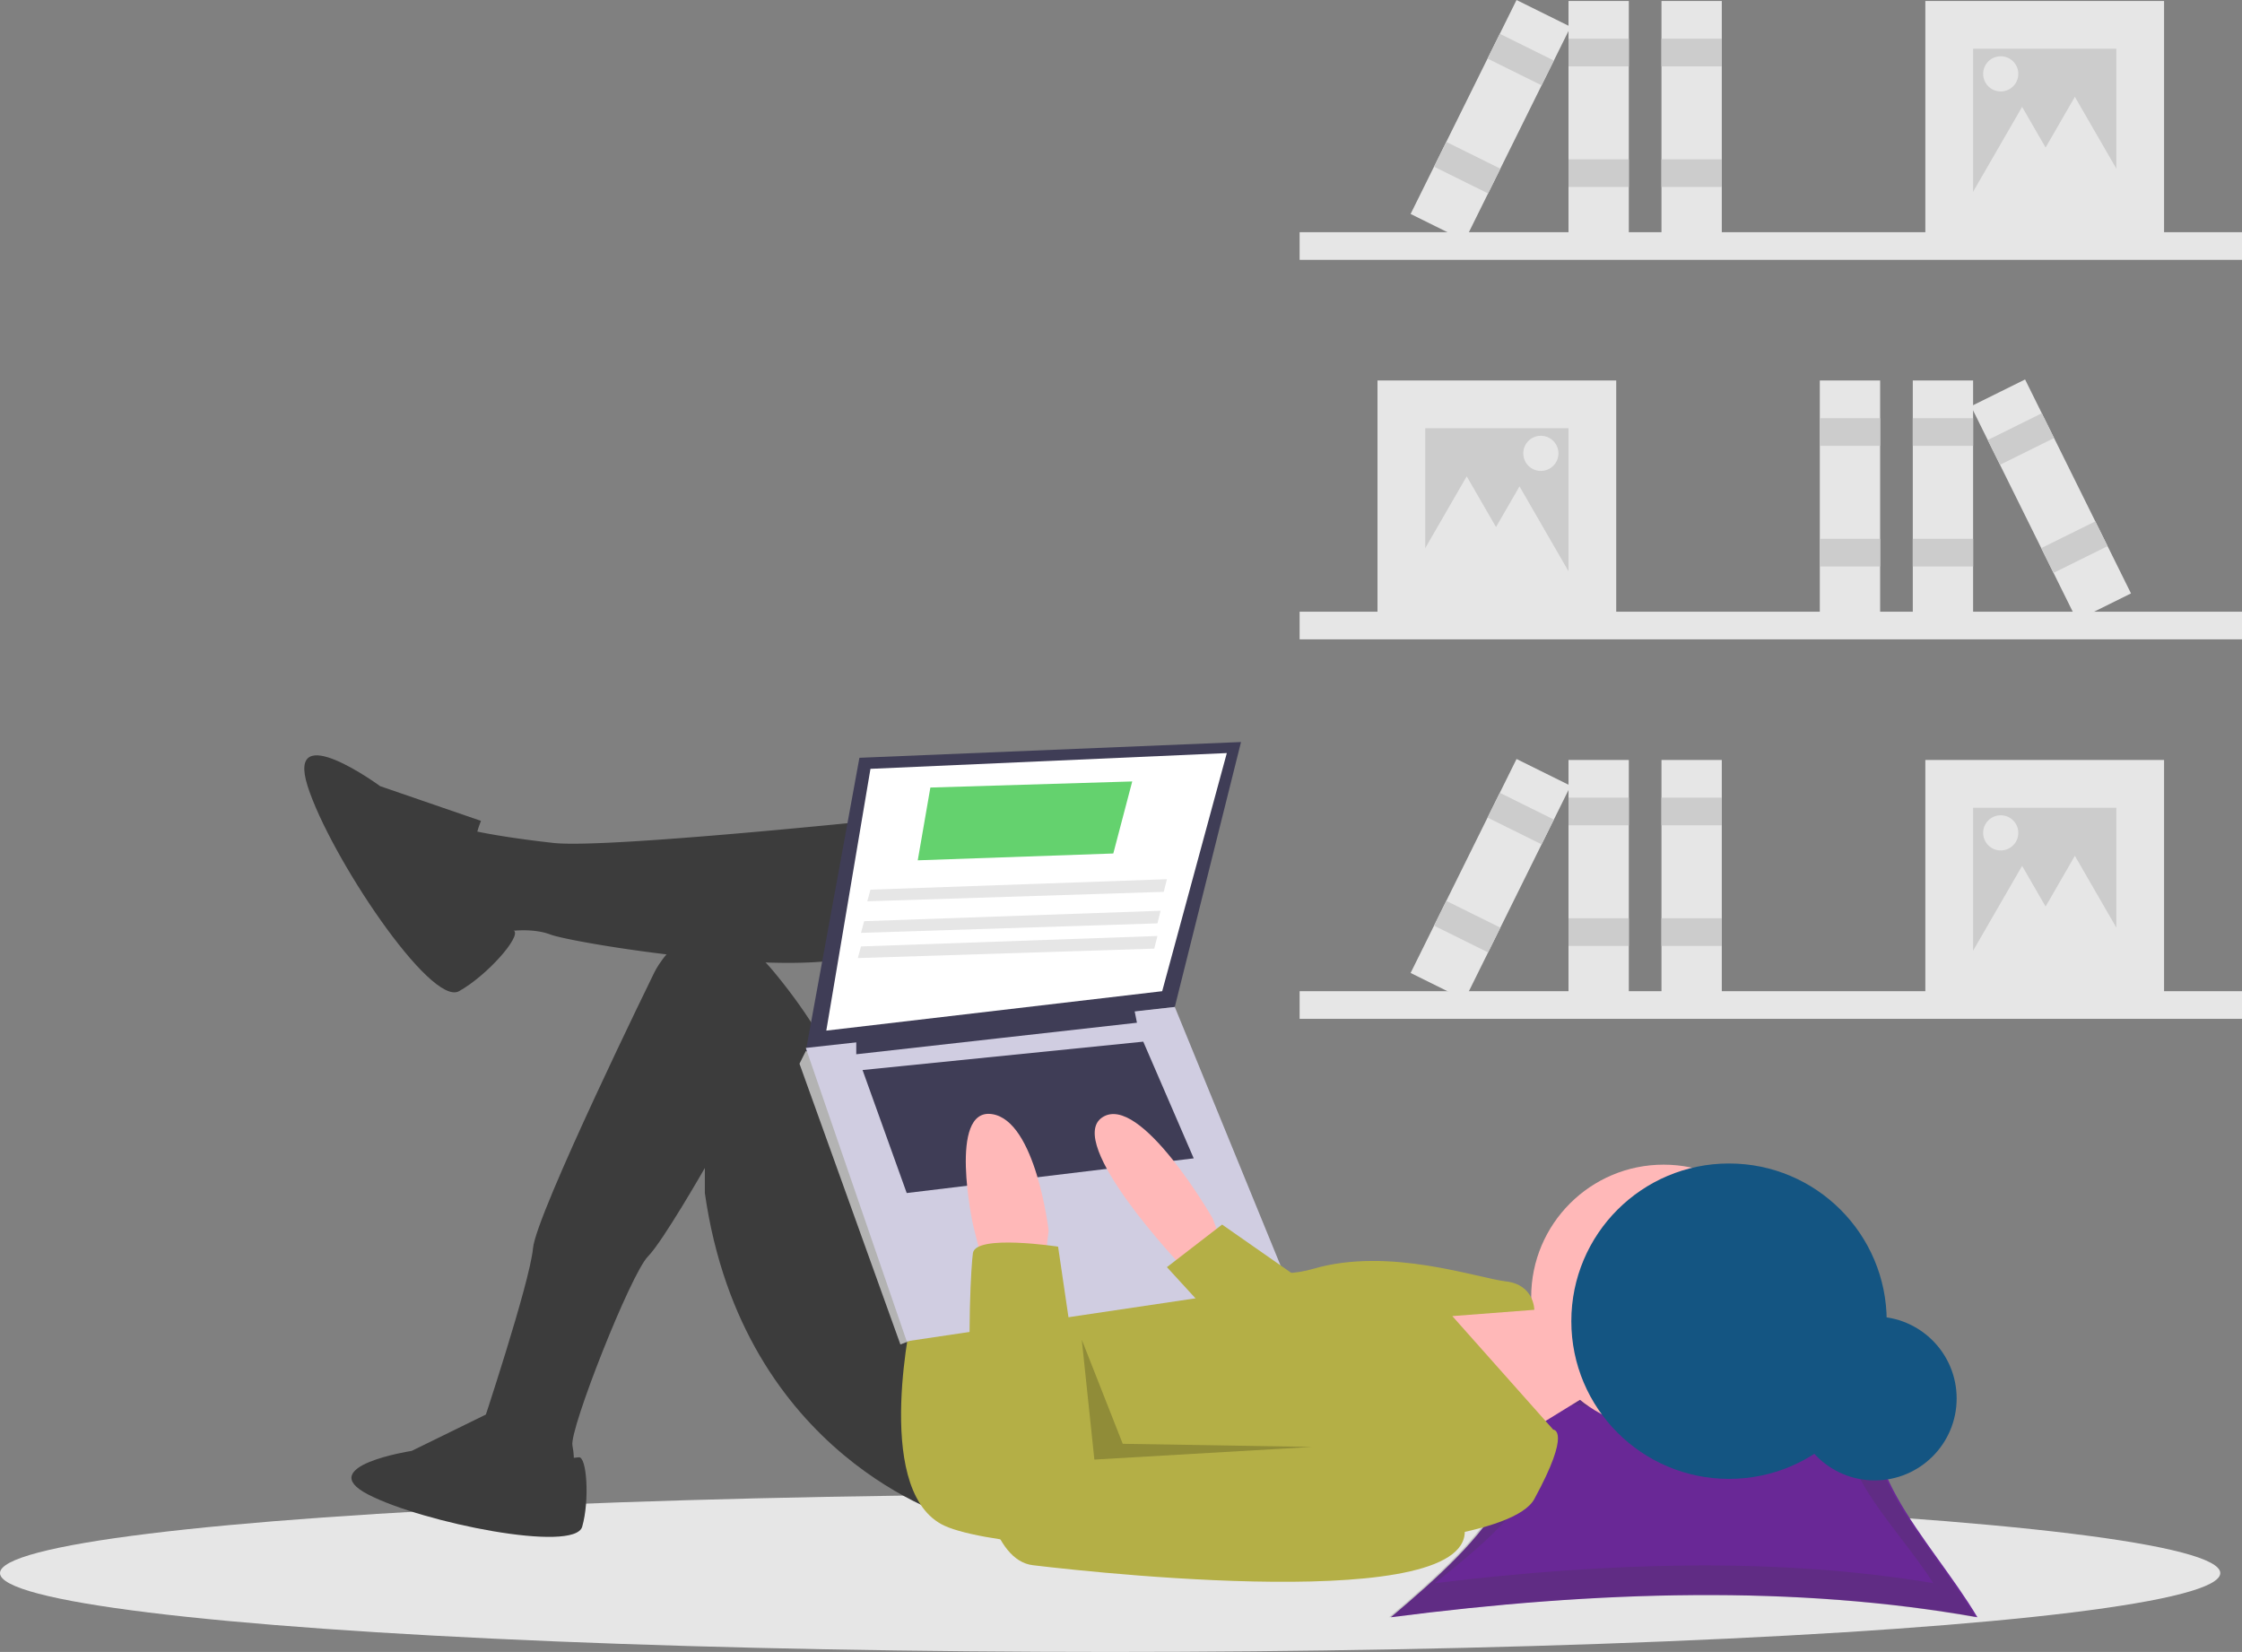 <svg xmlns="http://www.w3.org/2000/svg" id="b3df86d2-2022-47c6-a781-bb5144daf06b" viewBox="0 0 802.03 590.92"><rect x="0" y="0" width="802.03" height="590.92" fill="#808080" stroke="none"/><rect x="464.91" y="218.81" width="337.12" height="9.89" style="fill: #e6e6e6"></rect><rect x="492.77" y="136.1" width="85.4" height="85.4" style="fill: #e6e6e6"></rect><rect x="509.86" y="153.18" width="51.24" height="51.24" style="fill: #ccc"></rect><rect x="684.26" y="136.1" width="21.58" height="85.4" style="fill: #e6e6e6"></rect><rect x="684.26" y="149.59" width="21.58" height="9.89" style="fill: #ccc"></rect><rect x="684.26" y="192.74" width="21.58" height="9.89" style="fill: #ccc"></rect><rect x="651" y="136.1" width="21.58" height="85.4" style="fill: #e6e6e6"></rect><rect x="651" y="149.59" width="21.58" height="9.89" style="fill: #ccc"></rect><rect x="651" y="192.74" width="21.58" height="9.89" style="fill: #ccc"></rect><rect x="722.92" y="136.1" width="21.58" height="85.4" transform="translate(-3.16 344.1) rotate(-26.34)" style="fill: #e6e6e6"></rect><rect x="712.15" y="152.11" width="21.58" height="9.89" transform="translate(5.37 337.06) rotate(-26.34)" style="fill: #ccc"></rect><rect x="731.29" y="190.78" width="21.58" height="9.89" transform="translate(-9.8 349.57) rotate(-26.34)" style="fill: #ccc"></rect><polygon points="524.69 170.38 535.55 189.2 546.42 208.02 524.69 208.02 502.96 208.02 513.82 189.2 524.69 170.38" style="fill: #e6e6e6"></polygon><polygon points="543.57 173.98 554.43 192.8 565.3 211.62 543.57 211.62 521.84 211.62 532.7 192.8 543.57 173.98" style="fill: #e6e6e6"></polygon><circle cx="551.21" cy="162.17" r="6.29" style="fill: #e6e6e6"></circle><rect x="464.91" y="83.06" width="337.12" height="9.89" style="fill: #e6e6e6"></rect><rect x="688.75" y="0.35" width="85.4" height="85.4" style="fill: #e6e6e6"></rect><rect x="705.84" y="17.43" width="51.24" height="51.24" style="fill: #ccc"></rect><rect x="561.1" y="0.35" width="21.58" height="85.4" style="fill: #e6e6e6"></rect><rect x="561.1" y="13.84" width="21.58" height="9.89" style="fill: #ccc"></rect><rect x="561.1" y="56.99" width="21.58" height="9.89" style="fill: #ccc"></rect><rect x="594.36" y="0.35" width="21.58" height="85.4" style="fill: #e6e6e6"></rect><rect x="594.36" y="13.84" width="21.58" height="9.89" style="fill: #ccc"></rect><rect x="594.36" y="56.99" width="21.58" height="9.89" style="fill: #ccc"></rect><rect x="490.53" y="32.27" width="85.4" height="21.58" transform="translate(258.05 501.82) rotate(-63.66)" style="fill: #e6e6e6"></rect><rect x="539.05" y="10.51" width="9.89" height="21.58" transform="translate(283.54 499.37) rotate(-63.66)" style="fill: #ccc"></rect><rect x="519.91" y="49.19" width="9.89" height="21.58" transform="translate(238.23 503.73) rotate(-63.66)" style="fill: #ccc"></rect><polygon points="742.24 34.63 731.38 53.45 720.51 72.27 742.24 72.27 763.98 72.27 753.11 53.45 742.24 34.63" style="fill: #e6e6e6"></polygon><polygon points="723.37 38.23 712.5 57.05 701.63 75.87 723.37 75.87 745.1 75.87 734.23 57.05 723.37 38.23" style="fill: #e6e6e6"></polygon><circle cx="715.72" cy="26.42" r="6.29" style="fill: #e6e6e6"></circle><rect x="464.91" y="354.56" width="337.12" height="9.89" style="fill: #e6e6e6"></rect><rect x="688.75" y="271.85" width="85.4" height="85.4" style="fill: #e6e6e6"></rect><rect x="705.84" y="288.93" width="51.24" height="51.24" style="fill: #ccc"></rect><rect x="561.1" y="271.85" width="21.58" height="85.4" style="fill: #e6e6e6"></rect><rect x="561.1" y="285.33" width="21.58" height="9.89" style="fill: #ccc"></rect><rect x="561.1" y="328.48" width="21.58" height="9.89" style="fill: #ccc"></rect><rect x="594.36" y="271.85" width="21.58" height="85.4" style="fill: #e6e6e6"></rect><rect x="594.36" y="285.33" width="21.58" height="9.89" style="fill: #ccc"></rect><rect x="594.36" y="328.48" width="21.58" height="9.89" style="fill: #ccc"></rect><rect x="490.53" y="303.76" width="85.4" height="21.58" transform="translate(14.75 652.86) rotate(-63.66)" style="fill: #e6e6e6"></rect><rect x="539.05" y="282.01" width="9.89" height="21.58" transform="translate(40.23 650.41) rotate(-63.66)" style="fill: #ccc"></rect><rect x="519.91" y="320.68" width="9.89" height="21.58" transform="translate(-5.08 654.76) rotate(-63.66)" style="fill: #ccc"></rect><polygon points="742.24 306.13 731.38 324.95 720.51 343.77 742.24 343.77 763.98 343.77 753.11 324.95 742.24 306.13" style="fill: #e6e6e6"></polygon><polygon points="723.37 309.73 712.5 328.54 701.63 347.36 723.37 347.36 745.1 347.36 734.23 328.54 723.37 309.73" style="fill: #e6e6e6"></polygon><circle cx="715.72" cy="297.92" r="6.29" style="fill: #e6e6e6"></circle><ellipse cx="397.13" cy="562.71" rx="397.13" ry="28.21" style="fill: #e6e6e6"></ellipse><path d="M707.39,578.51c-64.76-11.53-135.57-9.61-209.85,0,33.86-28.59,63.07-57.17,29.22-85.75,66,13.63,75.29,12.25,148.75,0C658.47,521.34,690.35,549.92,707.39,578.51Z" style="fill: #692896"></path><path d="M706.73,578.51c-64.75-11.53-135.57-9.61-209.85,0,33.86-28.59,63.08-57.17,29.22-85.75,66,13.63,75.29,12.25,148.76,0C657.82,521.34,689.69,549.92,706.73,578.51Z" style="fill: #3c3c3c;opacity: 0.2;isolation: isolate"></path><path d="M691.59,566.31c-55-9.2-115.16-7.67-178.26,0,28.76-22.81,53.58-45.63,24.83-68.44,56.09,10.87,64,9.77,126.35,0C650,520.68,677.12,543.5,691.59,566.31Z" style="fill: #692896"></path><circle cx="670.64" cy="500.24" r="29.31" style="fill: #145582"></circle><polygon points="537.59 466.25 557.9 469.63 568.05 498.97 538.72 517.02 504.87 466.25 536.46 466.25 537.59 466.25" style="fill: #ffb8b8"></polygon><circle cx="595.13" cy="463.99" r="47.38" style="fill: #ffb8b8"></circle><path d="M333.39,291.38S218.31,303.79,198,301.53,168.67,297,168.67,297s-13.54,18.05-6.77,26a48.85,48.85,0,0,0,13.54,11.28s12.41-3.39,21.43,0,100.41,18.05,116.21,4.51S333.39,291.38,333.39,291.38Z" style="fill: #3c3c3c"></path><path d="M341.28,543s-75.59-21.44-89.13-116.21v-9s-15,26.23-20.3,31.59c-6.21,6.2-28.21,62.05-27.08,67.69s0,7.9,0,7.9l-32.72-3.39V511.38s17.49-52.46,18.62-64.87,43.43-98.72,43.43-98.72,15.8-32.72,42.88,0,29.33,55.28,29.33,55.28l35,67.69Z" style="fill: #3c3c3c"></path><path d="M172.05,293.63,136,281.22s-33.85-24.82-25.95,0,44,79,54.15,73.34,22.37-19.65,19.65-21.67S163,316.2,172.05,293.63Z" style="fill: #3c3c3c"></path><path d="M176.42,504.72,147.27,519s-35.24,5.42-15.59,15.59,73.88,21,76.59,11.52,1.64-25.24-1.22-24.82S184.55,523.69,176.42,504.72Z" style="fill: #3c3c3c"></path><path d="M326.62,468.51S312,531.69,336.77,545.22s198.57,15.8,212.1-9,6.77-24.82,6.77-24.82l-36.1-40.62,29.33-2.25s0-9-10.15-10.16S497,445.94,469.9,453.84,427,438,427,438Z" style="fill: #b4af46"></path><polygon points="307.44 271.07 288.26 375.99 420.26 360.2 443.95 265.43 307.44 271.07" style="fill: #3f3d56"></polygon><polygon points="311.39 275.02 295.59 368.66 415.75 354.56 438.87 269.38 311.39 275.02" style="fill: #fff"></polygon><polygon points="292.77 377.12 288.26 375.99 286 380.5 322.1 480.92 325.5 479.62 326.62 473.02 292.77 377.12" style="fill: #b3b3b3"></polygon><polygon points="288.26 374.86 324.36 479.79 460.87 459.48 420.26 360.2 288.26 374.86" style="fill: #d0cde1"></polygon><polygon points="306.31 371.48 306.31 377.12 406.72 365.84 405.59 360.2 306.31 371.48" style="fill: #3f3d56"></polygon><polygon points="308.56 382.76 324.36 426.76 427.03 414.35 408.98 372.61 308.56 382.76" style="fill: #3f3d56"></polygon><path d="M437.18,444.81l-3.38-9s-25.95-45.13-39.49-36.11,28.2,53,28.2,53h13.54Z" style="fill: #ffb8b8"></path><path d="M351.44,451.58,348.05,438s-9-41.74,6.77-39.48,20.31,41.74,20.31,41.74l-1.13,9Z" style="fill: #ffb8b8"></path><path d="M378.51,445.94s-29.33-4.51-30.46,2.26-6.77,108.31,21.44,111.69S537.59,577.94,522.92,543s-37.23-30.46-37.23-30.46L389.8,522.66Z" style="fill: #b4af46"></path><polygon points="467.08 458.92 437.18 438.04 417.44 453.27 442.26 480.35 467.08 458.92" style="fill: #b4af46"></polygon><polygon points="386.98 479.22 391.49 522.1 469.33 517.58 401.64 516.46 386.98 479.22" style="opacity: 0.2;isolation: isolate"></polygon><circle cx="618.52" cy="472.6" r="56.41" style="fill: #145582"></circle><polygon points="328.31 307.74 398.26 305.3 405.03 279.53 332.82 281.71 328.31 307.74" style="fill: #64d26e"></polygon><polygon points="310.26 322.4 416.31 319.02 417.44 314.5 311.39 318.24 310.26 322.4" style="fill: #e6e6e6"></polygon><polygon points="308 333.69 414.05 330.3 415.18 325.79 309.13 329.52 308 333.69" style="fill: #e6e6e6"></polygon><polygon points="306.87 342.71 412.92 339.33 414.05 334.81 308 338.55 306.87 342.71" style="fill: #e6e6e6"></polygon></svg>